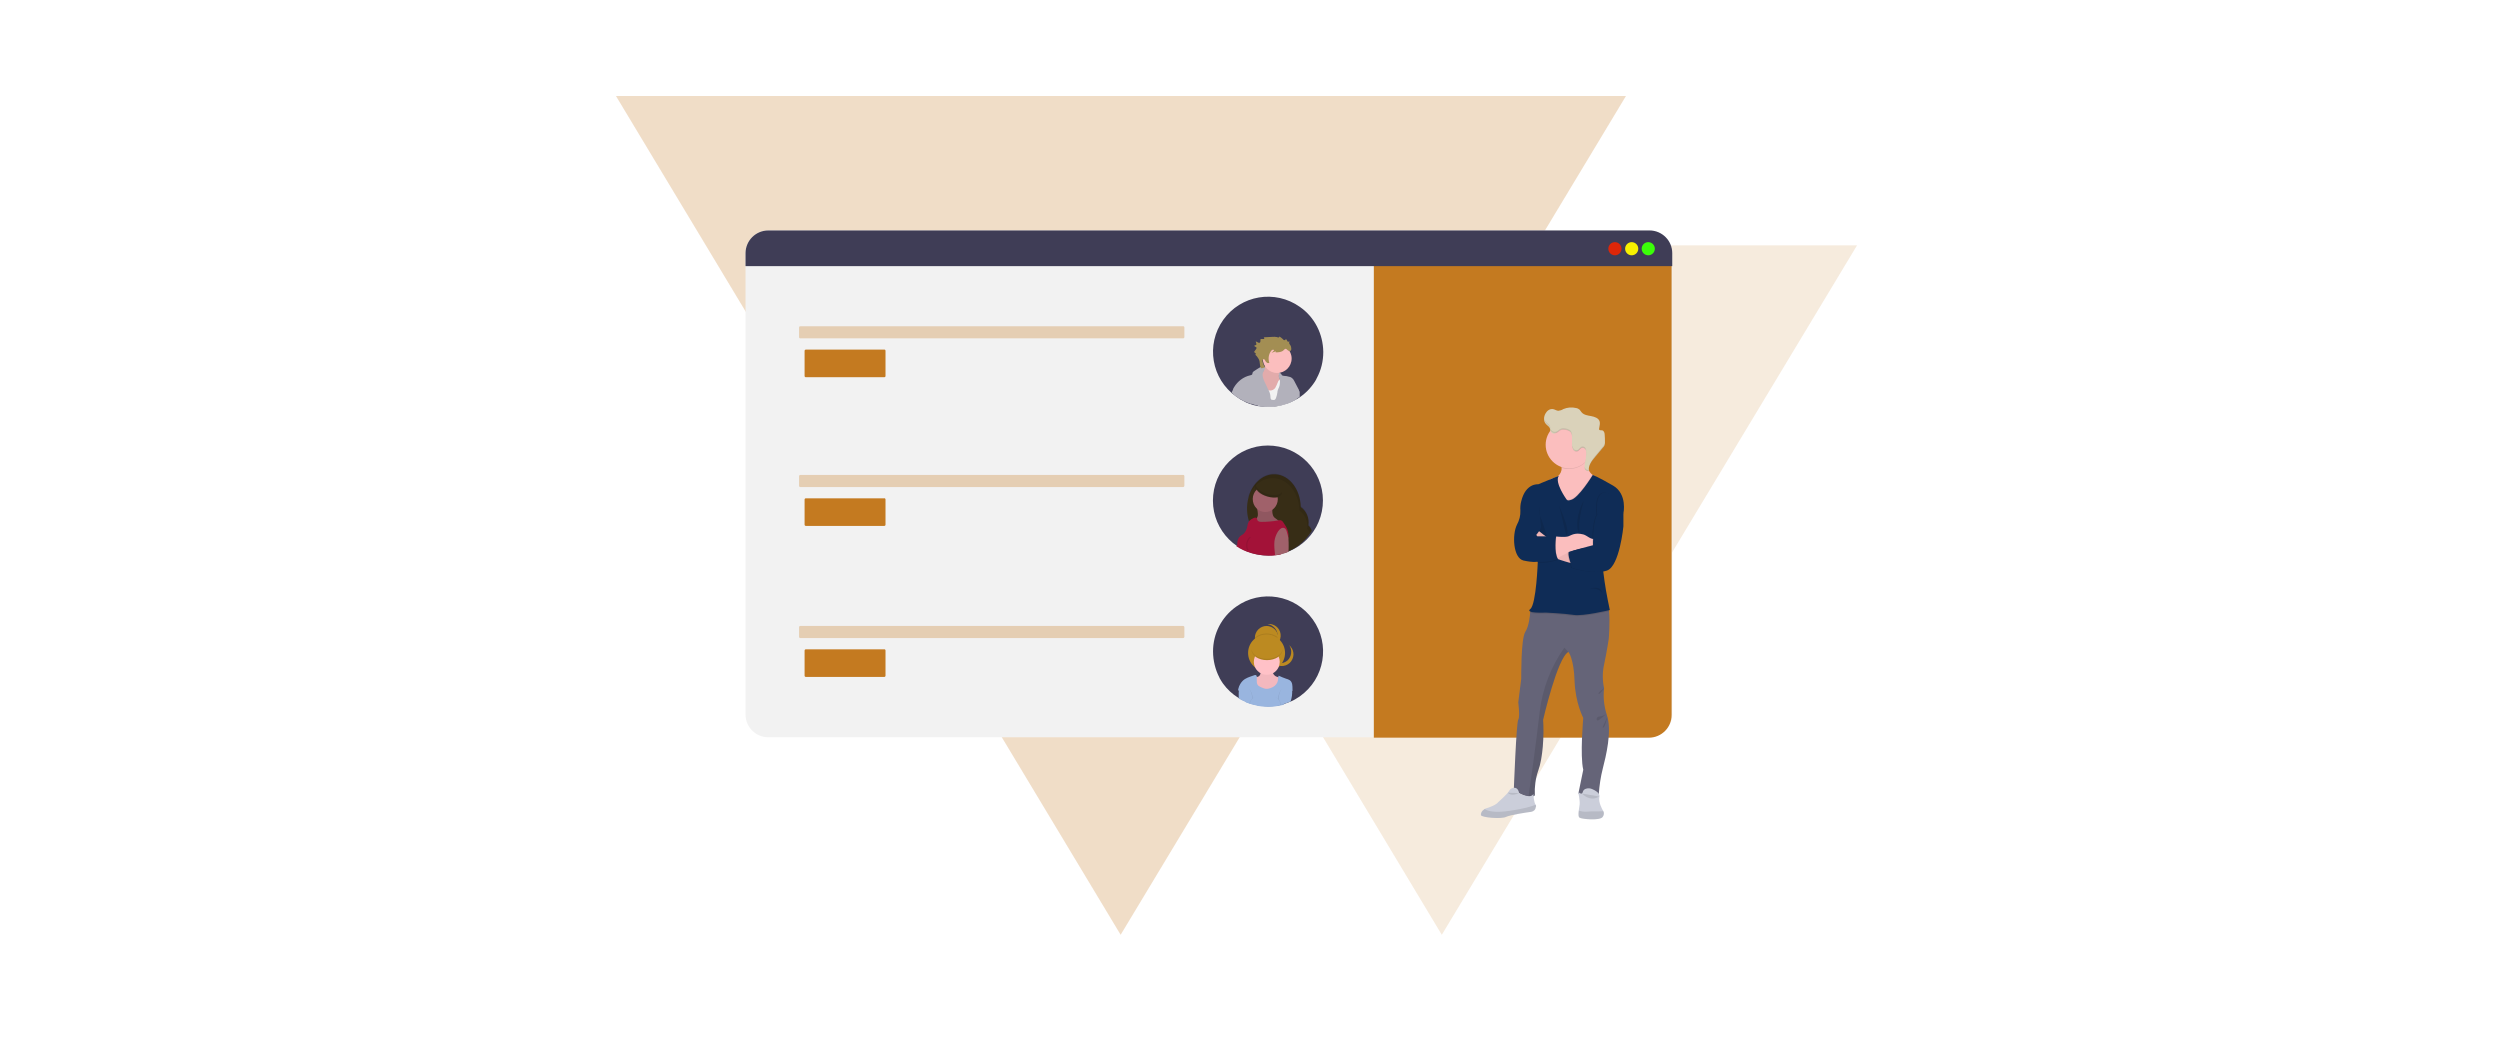 <?xml version="1.0" encoding="UTF-8"?> <!-- Generator: Adobe Illustrator 23.0.2, SVG Export Plug-In . SVG Version: 6.00 Build 0) --> <svg xmlns="http://www.w3.org/2000/svg" xmlns:xlink="http://www.w3.org/1999/xlink" id="b9c085e1-b209-40d5-b9c5-2decca8817ec" x="0px" y="0px" viewBox="0 0 1177 494.2" style="enable-background:new 0 0 1177 494.2;" xml:space="preserve"> <style type="text/css"> .st0{opacity:0.25;fill:#C47A20;enable-background:new ;} .st1{opacity:0.15;fill:#C47A20;enable-background:new ;} .st2{fill:#F2F2F2;} .st3{fill:#C47A20;} .st4{fill:#3F3D56;} .st5{fill:#3BFF09;} .st6{fill:#F7F100;} .st7{fill:#DD2608;} .st8{fill:none;stroke:#F2F2F2;stroke-width:1.355;stroke-miterlimit:10;} .st9{opacity:0.3;fill:#C47A20;enable-background:new ;} .st10{fill:#372D16;} .st11{opacity:0.1;enable-background:new ;} .st12{fill:#A0616A;} .st13{fill:#A31238;} .st14{opacity:0.1;fill:none;stroke:#000000;stroke-width:0.519;stroke-miterlimit:10;enable-background:new ;} .st15{fill:#BC8A21;} .st16{fill:#FFC1C7;} .st17{opacity:5.000000e-02;enable-background:new ;} .st18{fill:#99B5DF;} .st19{fill:#B2B1BB;} .st20{fill:#FBBEBE;} .st21{fill:#A38E53;} .st22{fill:url(#SVGID_1_);} .st23{fill:#656478;} .st24{fill:#CBCEDA;} .st25{fill:#0F2C56;} .st26{fill:#DAD2BA;} .st27{opacity:0.1;} </style> <g> <polygon class="st0" points="765.5,45.2 527.6,440.1 290,45.2 "></polygon> <polygon class="st1" points="874.3,115.5 678.8,440.1 483.7,115.5 "></polygon> </g> <title>online friends</title> <path class="st2" d="M787.3,119.2v217.2c0,5.9-4.8,10.7-10.7,10.7H361.7c-5.9,0-10.7-4.8-10.7-10.7V119.2c0-5.9,4.8-10.7,10.7-10.7 h414.9C782.5,108.5,787.3,113.3,787.3,119.2z"></path> <path class="st3" d="M787,120.3v216.3l0,0c0,5.9-4.8,10.7-10.7,10.7H646.8l0,0v-227l0,0H787L787,120.3z"></path> <path class="st4" d="M351,119.2c0-5.9,4.8-10.7,10.7-10.7h414.9c0,0,0,0,0,0c5.9,0,10.7,4.8,10.7,10.7v6.1H351V119.2 C351,119.2,351,119.2,351,119.2z"></path> <circle class="st5" cx="776" cy="117.1" r="3.1"></circle> <circle class="st6" cx="768.2" cy="117.1" r="3.1"></circle> <circle class="st7" cx="760.3" cy="117.1" r="3.1"></circle> <path class="st8" d="M708,216.9"></path> <path class="st8" d="M717.5,216.2"></path> <path class="st9" d="M557.6,154.2v4.5c0,0.4-0.3,0.6-0.6,0.6H376.8c-0.4,0-0.6-0.3-0.6-0.6v-4.5c0-0.4,0.3-0.6,0.6-0.6H557 C557.3,153.5,557.6,153.8,557.6,154.2z"></path> <path class="st3" d="M416.9,165.2V177c0,0.4-0.3,0.6-0.6,0.6h-36.9c-0.4,0-0.6-0.3-0.6-0.6v-11.8c0-0.4,0.3-0.6,0.6-0.6h36.9 C416.6,164.5,416.9,164.8,416.9,165.2z"></path> <path class="st9" d="M557.6,224.2v4.5c0,0.4-0.3,0.6-0.6,0.6H376.8c-0.4,0-0.6-0.3-0.6-0.6v-4.5c0-0.4,0.3-0.6,0.6-0.6H557 C557.3,223.5,557.6,223.8,557.6,224.2z"></path> <path class="st3" d="M416.9,235.2v11.8c0,0.4-0.3,0.6-0.6,0.6h-36.9c-0.4,0-0.6-0.3-0.6-0.6v-11.8c0-0.4,0.3-0.6,0.6-0.6h36.9 C416.6,234.5,416.9,234.8,416.9,235.2z"></path> <path class="st9" d="M557.6,295.3v4.5c0,0.4-0.3,0.6-0.6,0.6H376.8c-0.4,0-0.6-0.3-0.6-0.6v-4.5c0-0.4,0.3-0.6,0.6-0.6H557 C557.3,294.7,557.6,295,557.6,295.3z"></path> <path class="st3" d="M416.9,306.3v11.8c0,0.4-0.3,0.6-0.6,0.6h-36.9c-0.4,0-0.6-0.3-0.6-0.6v-11.8c0-0.4,0.3-0.6,0.6-0.6h36.9 C416.6,305.6,416.9,305.9,416.9,306.3z"></path> <ellipse transform="matrix(9.853770e-02 -0.995 0.995 9.853770e-02 303.793 806.459)" class="st4" cx="597" cy="235.5" rx="25.9" ry="25.9"></ellipse> <path class="st10" d="M617.6,249.8c0,0.1-0.1,0.1-0.1,0.2c-0.3,0.5-0.6,0.9-0.9,1.3c-2.7,3.9-6.5,6.9-10.8,8.6 c-0.4,0.2-0.9,0.3-1.3,0.5c-0.4-0.3-0.8-0.7-1.1-1.1c-1-1.2-1.7-2.7-1.9-4.3c-0.6,0.1-1.3,0.2-2,0.2c-0.1,0-0.1,0-0.2,0 c-5.1-0.2-9.3-4.1-11.2-9.6l-0.1-0.2c-1.1-3.6-1.2-7.5-0.2-11.2l0,0c0-0.1,0.1-0.2,0.1-0.4c1.7-5.9,6.2-10.2,11.4-10.5 c0.2,0,0.3,0,0.5,0c0.2,0,0.3,0,0.4,0l0.2,0c6.6,0.3,11.8,7.1,12,15.4c2.7,1.9,4.1,5.3,3.6,8.7C616.7,248,617.2,248.9,617.6,249.8z"></path> <path class="st11" d="M617.6,249.5c-0.3,0.4-0.6,0.9-0.9,1.3c-0.3-0.7-0.8-1.3-1.3-1.8c0.1-0.4,0.1-0.8,0.1-1.3 c0-2.9-1.4-5.7-3.7-7.3c-0.2-8.4-5.6-15.2-12.5-15.3c-4.9-0.1-9.1,3.3-11.3,8.3c-0.1,0.1-0.1,0.3-0.2,0.4l0,0 c-0.2,0.4-0.3,0.9-0.5,1.3c0.2-0.9,0.4-1.8,0.8-2.7l0.1-0.1c2-5.3,6.2-9.1,11.2-9.3c0.2,0,0.3,0,0.5,0s0.3,0,0.4,0l0.2,0 c6.5,0.5,11.7,7.1,11.8,15.2c2.7,1.9,4.2,5.3,3.7,8.6C616.7,247.7,617.3,248.6,617.6,249.5z"></path> <path class="st12" d="M592.2,241.8c0.1,0.5,0,1.1-0.2,1.6c-0.3,0.7-1,1.4-0.8,2.1c0.2,0.5,0.6,0.8,1.1,0.9c2.2,0.8,4.6,0.4,6.9,0.5 c0.8,0.1,1.5,0.1,2.3,0.1c0.8,0,1.5-0.3,2.2-0.8c-1.2-0.6-2.3-1.4-3.4-2.3c-0.3-0.2-0.5-0.4-0.7-0.7c-0.4-0.7-0.6-1.6-0.6-2.4 c0-0.8,0-1.7,0-2.5c-1.7,0-3.3-0.1-5-0.1c-0.5,0-2.2-0.2-2.3,0.4c-0.1,0.3,0.3,1.2,0.3,1.5C592.1,240.8,592.2,241.3,592.2,241.8z"></path> <path class="st11" d="M592.2,241.8c0.1,0.5,0,1.1-0.2,1.6c-0.3,0.7-1,1.4-0.8,2.1c0.2,0.5,0.6,0.8,1.1,0.9c2.2,0.8,4.6,0.4,6.9,0.5 c0.8,0.1,1.5,0.1,2.3,0.1c0.8,0,1.5-0.3,2.2-0.8c-1.2-0.6-2.3-1.4-3.4-2.3c-0.3-0.2-0.5-0.4-0.7-0.7c-0.4-0.7-0.6-1.6-0.6-2.4 c0-0.8,0-1.7,0-2.5c-1.7,0-3.3-0.1-5-0.1c-0.5,0-2.2-0.2-2.3,0.4c-0.1,0.3,0.3,1.2,0.3,1.5C592.1,240.8,592.2,241.3,592.2,241.8z"></path> <ellipse transform="matrix(1.211901e-02 -1 1 1.211901e-02 353.476 827.816)" class="st12" cx="595.7" cy="235" rx="6.1" ry="5.9"></ellipse> <path class="st13" d="M606.6,252.8c0,0.2,0,0.3-0.1,0.5c-0.2,1-0.5,1.9-0.9,2.9c-0.2,0.6-0.5,1.2-0.8,1.8c-0.2,0.4-0.5,0.8-0.8,1.2 l-0.3,0.6c-0.2,0.4-0.4,0.8-0.6,1.2c-1,0.2-2,0.4-3,0.5c-1,0.1-2,0.2-3,0.1c-5.3-0.1-11-1.6-15.1-4.5c0,0,0.6-0.4,0.5-0.5 c0-0.2,0-0.5,0-0.7c0-0.6,0.1-1.2,0.3-1.8c0.2-0.6,0.5-1.1,0.9-1.5c0.5-0.5,1.2-0.8,1.8-1.3c0.7-0.7,1.2-1.6,1.5-2.5l0,0 c0.1-0.4,0.2-0.9,0.3-1.3c0.1-0.6,0.2-1.2,0.5-1.7c0-0.1,0.1-0.1,0.1-0.2c0.1-0.1,0.2-0.3,0.3-0.4c0.5-0.5,1.1-0.9,1.8-1.2 c0.6-0.3,1.3-0.5,1.7,0l0,0c0.1,0.3,0.2,0.6,0.3,0.9c0.3,0.7,1.2,0.8,1.9,0.8c2.5,0,5-0.2,7.4-0.6l1.2-0.2c0.9-0.1,1.5,0.7,1.9,1.4 C605.8,248.2,606.8,250.4,606.6,252.8z"></path> <path class="st14" d="M588.7,253c-0.5,0.1-0.9,0.7-1.1,1.2c-0.5,0.8-0.7,1.8-0.6,2.8c0,0.4,0,0.8,0.1,1.1c0.1,0.4,0.3,0.7,0.6,0.9"></path> <ellipse transform="matrix(0.275 -0.962 0.962 0.275 211.511 741.662)" class="st10" cx="597.2" cy="230.7" rx="3.3" ry="6.6"></ellipse> <path class="st11" d="M596.7,232.6c-3.1-0.9-5.4-2.7-5.5-4.4c-0.1,0.2-0.3,0.4-0.3,0.6c-0.5,1.8,2,4,5.5,5c3.5,1,6.7,0.3,7.1-1.5 c0.1-0.2,0.1-0.4,0-0.6C602.6,233.1,599.8,233.5,596.7,232.6z"></path> <path class="st12" d="M606.7,257.1c0,0.9,0,1.8-0.1,2.7c-0.4,0.2-0.9,0.4-1.3,0.5c-0.7,0.2-1.4,0.4-2,0.6c-1,0.2-2,0.4-3,0.5 c-0.2-2.2-0.5-4.3-0.3-6.5l0,0c0.2-1.7,0.8-3.3,1.7-4.7c0.4-0.6,0.9-1.1,1.5-1.5c0.6-0.3,1.4-0.3,1.9,0.2c0.3,0.4,0.6,0.8,0.7,1.4 c0.3,1,0.6,2,0.8,3.1c0,0.1,0,0.2,0,0.3C606.7,254.8,606.7,255.9,606.7,257.1z"></path> <path class="st4" d="M571.1,306.7c0-8.4,4-16.2,10.9-21.1c11.6-8.3,27.8-5.6,36.1,6.1c8.3,11.6,5.6,27.8-6.1,36.1 c-0.1,0.1-0.2,0.2-0.3,0.2c-1.3,0.9-2.6,1.7-4.1,2.3l-0.1,0c-1,0.4-2,0.8-3,1.1c-0.5,0.2-1,0.3-1.5,0.4l-0.5,0.1l0,0 c-0.2,0.1-0.5,0.1-0.8,0.2l-0.3,0c-1.4,0.3-2.8,0.4-4.2,0.4c-0.1,0-0.2,0-0.3,0c-1,0-2-0.1-3-0.2l0,0c-1-0.1-2.1-0.3-3.1-0.6 c-0.3-0.1-0.6-0.1-0.9-0.2l-0.2-0.1c-0.3-0.1-0.7-0.2-1-0.3c0,0,0,0-0.1,0l0,0c-0.2-0.1-0.3-0.1-0.5-0.2c-0.3-0.1-0.6-0.2-0.9-0.3 s-0.6-0.2-0.9-0.4c-1-0.4-2-1-3-1.5l-0.2-0.1c-2.9-1.8-5.4-4.1-7.4-6.9c-0.3-0.4-0.6-0.9-0.9-1.4c0-0.1-0.1-0.1-0.1-0.2 c-0.3-0.4-0.5-0.8-0.7-1.3C572.2,315.3,571.1,311,571.1,306.7L571.1,306.7z"></path> <path class="st15" d="M590.8,300.2c0-3,2.5-5.5,5.5-5.5s5.5,2.5,5.5,5.5c0,0.1,0,0.2,0,0.3c-0.1,2.8-2.4,5.1-5.3,5.3 c-3,0.1-5.6-2.2-5.7-5.3C590.8,300.4,590.8,300.3,590.8,300.2z"></path> <path class="st11" d="M590.8,300.2c3.2-2.6,7.8-2.6,11,0c0,0.1,0,0.2,0,0.3c-0.1,2.8-2.4,5.1-5.3,5.3c-3,0.1-5.6-2.2-5.7-5.3 C590.8,300.4,590.8,300.3,590.8,300.2z"></path> <circle class="st15" cx="596.3" cy="307.4" r="8.7"></circle> <path class="st15" d="M596.7,304.7c0.5,0.1,1,0.1,1.5,0c3-0.4,5.1-3.2,4.7-6.2c-0.4-3-3.2-5.1-6.2-4.7c2.7,0.4,4.8,2.7,4.8,5.4 C601.5,302,599.5,304.3,596.7,304.7z"></path> <path class="st15" d="M598.8,311c0.1,0.2,0.3,0.4,0.4,0.6c0.1,0.1,0.1,0.1,0.2,0.2c2.1,2.2,5.5,2.4,7.8,0.3c2.2-2.1,2.4-5.5,0.3-7.8 c-0.2-0.2-0.3-0.4-0.5-0.5c1.5,2.3,1.1,5.4-0.9,7.2C604,312.7,600.9,312.8,598.8,311z"></path> <path class="st16" d="M599.4,317.1c-0.2-0.5,0-1.5-0.3-1.8c-0.4-0.5-1.7,0.1-2.2,0.2c-0.8,0.1-1.7,0.1-2.5,0.1c-0.1,0-0.3,0-0.4,0.1 c-0.1,0.1-0.2,0.2-0.2,0.3c-0.3,0.8-0.4,1.8-1,2.3c-0.6,0.5-1.5,0.5-2.3,0.4c-0.1,1.6,0.3,3.2,0.7,4.8c0.1,0.6,0.4,1.3,0.7,1.8 c0.8,1,2.3,1.2,3.6,1.2c1.2,0.1,2.4-0.1,3.6-0.5c1.8-0.8,3-2.7,3.5-4.6c0.2-0.9,0.2-1.9-0.5-2.4c-0.4-0.2-0.8-0.4-1.3-0.5 C600.2,318.2,599.7,317.7,599.4,317.1z"></path> <path class="st17" d="M599.4,317.1c-0.2-0.5,0-1.5-0.3-1.8c-0.4-0.5-1.7,0.1-2.2,0.2c-0.8,0.1-1.7,0.1-2.5,0.1c-0.1,0-0.3,0-0.4,0.1 c-0.1,0.1-0.2,0.2-0.2,0.3c-0.3,0.8-0.4,1.8-1,2.3c-0.6,0.5-1.5,0.5-2.3,0.4c-0.1,1.6,0.3,3.2,0.7,4.8c0.1,0.6,0.4,1.3,0.7,1.8 c0.8,1,2.3,1.2,3.6,1.2c1.2,0.1,2.4-0.1,3.6-0.5c1.8-0.8,3-2.7,3.5-4.6c0.2-0.9,0.2-1.9-0.5-2.4c-0.4-0.2-0.8-0.4-1.3-0.5 C600.2,318.2,599.7,317.7,599.4,317.1z"></path> <circle class="st16" cx="596.4" cy="311.6" r="6.1"></circle> <path class="st18" d="M586.1,319.7c0.8-0.5,1.6-0.8,2.4-1.1l2-0.7c0.2-0.1,0.4-0.1,0.6-0.1c0.4,0.1,0.6,0.4,0.6,0.8 c0,0.1,0,0.1,0,0.2c0,0.7,0,1.4,0,2.1c0,0.7,0.2,1.4,0.7,1.9c0.4,0.3,0.8,0.5,1.2,0.7c1,0.4,1.9,0.9,3,0.8c1.1-0.1,2.1-0.5,3.1-1.1 c0.9-0.6,1.6-1.5,1.9-2.6c0.1-0.6,0.1-1.2,0.2-1.8c0-0.3,0.1-0.5,0.2-0.7c1.1,0.5,2.2,1,3.4,1.4c0.7,0.2,1.3,0.4,1.9,0.8 c1.2,0.9,1.2,2.6,1.2,4.1c0,0.2,0,0.4,0,0.6c0,0.1,0,0.2-0.1,0.3c0,0.1-0.1,0.2-0.2,0.3c-0.1,0.1-0.2,0.3-0.3,0.4 c-1.3,1.3-3.2,1.9-4.4,3.3c0.6,0.7,1,1.5,1.1,2.4c-0.5,0.2-1,0.3-1.5,0.4l-0.5,0.1l0,0c-0.2,0.1-0.5,0.1-0.8,0.2l-0.3,0 c-1.4,0.3-2.8,0.4-4.2,0.4c-0.1,0-0.2,0-0.3,0c-1,0-2-0.1-3-0.2l0,0c-1-0.1-2.1-0.3-3.1-0.6c-0.3-0.1-0.6-0.1-0.9-0.2l-0.2-0.1 c-0.3-0.1-0.7-0.2-1-0.3c0,0,0,0-0.1,0l0,0c-0.2-0.1-0.3-0.1-0.5-0.2c-0.3-0.1-0.6-0.2-0.9-0.3c-0.3-0.1-0.6-0.2-0.9-0.4 c-0.8-1.9-1.8-3.6-3.1-5.2l-0.3-0.3c0-0.1-0.1-0.1-0.1-0.2C583.3,322.7,584.4,320.8,586.1,319.7z"></path> <path class="st11" d="M601.6,330.2c0-0.3,0.1-0.6,0.1-0.9c0-0.1,0-0.1,0-0.2c0-0.1,0-0.1,0-0.2c0.1-0.4,0.1-0.8,0.2-1.2 c0.1-0.7,0.4-1.5,0.7-2.1c0.2-0.4,0.5-0.7,0.8-0.9c1.2-0.8,3.1-0.2,4.2-1.3c0.2,0.7,0.4,1.4,0.4,2.1c0.1,1.7,0,3.3-0.5,4.9 c-1,0.4-2,0.8-3,1.1c-0.5,0.2-1,0.3-1.5,0.4l-0.5,0.1l0,0c-0.2,0.1-0.5,0.1-0.8,0.2l-0.3,0C601.5,331.5,601.5,330.9,601.6,330.2z"></path> <path class="st18" d="M601.9,329.7c0-0.1,0-0.2,0-0.2c0-0.1,0-0.1,0-0.2c0-0.1,0-0.2,0-0.3c0.1-0.6,0.2-1.2,0.3-1.8 c0.1-0.6,0.3-1.1,0.5-1.7c0.2-0.6,0.6-1,1-1.4c1.2-0.8,3.1-0.3,4.2-1.3c0.2,0.6,0.4,1.3,0.4,2c0.2,1.9-0.1,3.7-0.7,5.5l-0.1,0 c-1,0.4-2,0.8-3,1.1c-0.5,0.2-1,0.3-1.5,0.4l-0.5,0.1l0,0c-0.2,0.1-0.5,0.1-0.8,0.2C601.8,331.3,601.8,330.5,601.9,329.7z"></path> <path class="st11" d="M583.5,325.2c0.1-0.6,0.2-1.3,0.4-1.9c1,1,2.9,0.5,4.2,1.3c0.3,0.2,0.6,0.5,0.8,0.9c0.4,0.7,0.6,1.4,0.7,2.1 c0.1,0.4,0.1,0.7,0.2,1.1c0,0,0,0.1,0,0.1c0,0.1,0,0.1,0,0.2c0.1,0.4,0.1,0.7,0.1,1.1c0.1,0.5,0.1,1,0.1,1.4l-0.2-0.1 c-0.3-0.1-0.7-0.2-1-0.3c0,0,0,0-0.1,0l0,0c-0.2-0.1-0.3-0.1-0.5-0.2c-0.3-0.1-0.6-0.2-0.9-0.3c-0.3-0.1-0.6-0.2-0.9-0.4 c-1-0.4-2-1-3-1.5C583.4,327.7,583.3,326.4,583.5,325.2z"></path> <path class="st18" d="M583.3,324.9c0.1-0.7,0.2-1.4,0.4-2c1,1,2.9,0.5,4.2,1.3c0.5,0.3,0.8,0.8,1,1.4c0.2,0.5,0.4,1.1,0.5,1.7 c0.1,0.6,0.2,1.1,0.3,1.7c0,0,0,0.1,0,0.2c0,0.1,0,0.1,0,0.2c0,0.2,0,0.3,0,0.5c0.1,0.6,0.1,1.2,0.1,1.8c-0.3-0.1-0.7-0.2-1-0.3 c0,0,0,0-0.1,0l0,0c-0.2-0.1-0.3-0.1-0.5-0.2c-0.3-0.1-0.6-0.2-0.9-0.3c-0.3-0.1-0.6-0.2-0.9-0.4c-1-0.4-2-1-3-1.5l-0.2-0.1 C583.2,327.5,583.1,326.2,583.3,324.9z"></path> <ellipse class="st15" cx="596.5" cy="305.9" rx="7.3" ry="4.9"></ellipse> <path class="st17" d="M601.8,329.4c0-0.1-0.1-0.1-0.2-0.2c-0.5-0.6-1.3-1-2.1-1h-0.2c0.1,0,0.2,0,0.3,0c0,0,0.1,0,0.1,0 c0.3,0,0.7,0.1,1,0.2c0.3,0.1,0.7,0.3,0.9,0.5c0.1,0,0.1,0.1,0.2,0.1c0.7,0.6,1.2,1.6,1.2,2.6c0,0.1,0,0.2,0,0.3l-0.5,0.1l0,0 c0,0,0,0,0,0c0-0.1,0-0.2,0-0.3s0-0.2,0-0.3C602.5,330.6,602.2,330,601.8,329.4z"></path> <path class="st18" d="M599.6,328.2c0.1,0,0.1,0,0.2,0c0,0,0.1,0,0.1,0c0.3,0,0.6,0.1,0.9,0.2c0.4,0.2,0.7,0.4,0.9,0.7 c0.1,0.1,0.1,0.1,0.2,0.2c0.4,0.6,0.6,1.2,0.7,2c0,0.1,0,0.2,0,0.3s0,0.2,0,0.3v0l0,0c-0.2,0.1-0.5,0.1-0.8,0.2l-0.3,0 c-1.4,0.3-2.8,0.4-4.2,0.4c-0.1-0.3-0.1-0.6-0.1-1C597.2,329.9,598.3,328.4,599.6,328.2z"></path> <path class="st17" d="M589.6,328.9c0,0,0.1-0.1,0.2-0.1c0.2-0.1,0.5-0.3,0.7-0.3c0.3-0.1,0.7-0.2,1-0.2c0,0,0.1,0,0.1,0 c0.1,0,0.2,0,0.2,0h-0.2c-0.7,0.1-1.4,0.4-1.9,0.9l-0.2,0.2c-0.5,0.5-0.9,1.2-0.9,2l0,0c-0.2-0.1-0.3-0.1-0.5-0.2 C588.4,330.2,588.9,329.4,589.6,328.9z"></path> <path class="st18" d="M589.6,329c0-0.1,0.1-0.1,0.2-0.1c0.2-0.2,0.4-0.4,0.7-0.5c0.3-0.1,0.6-0.2,0.9-0.2c0,0,0.1,0,0.1,0 c0.1,0,0.1,0,0.2,0c1.3,0.2,2.4,1.6,2.4,3.4c0,0.3,0,0.5-0.1,0.8l0,0c-1-0.1-2.1-0.3-3.1-0.6c-0.3-0.1-0.6-0.1-0.9-0.2l-0.2-0.1 c-0.3-0.1-0.7-0.2-1-0.3c0,0,0,0-0.1,0l0,0C588.8,330.4,589.1,329.7,589.6,329z"></path> <path class="st11" d="M589.2,305.6c0,0.1,0,0.2,0,0.2c0,2.7,3.3,4.9,7.3,4.9c4,0,7.3-2.2,7.3-4.9c0-0.1,0-0.2,0-0.2 c-0.2,2.6-3.4,4.6-7.3,4.6C592.6,310.2,589.4,308.2,589.2,305.6z"></path> <path class="st4" d="M612,144.5c-11.7-8.3-27.8-5.6-36.1,6.1s-5.6,27.8,6.1,36.1c0.1,0.1,0.2,0.1,0.3,0.2h0c0.6,0.4,1.2,0.8,1.8,1.2 c0.7,0.4,1.5,0.8,2.3,1.2l0.1,0.1c0.1,0,0.2,0.1,0.3,0.1c0.6,0.3,1.2,0.5,1.8,0.7c0.3,0.1,0.6,0.2,0.9,0.3c0.5,0.2,1,0.3,1.5,0.4 c0.2,0,0.3,0.1,0.5,0.1l0,0c0.2,0.1,0.5,0.1,0.8,0.2c0.1,0,0.2,0,0.3,0c1.4,0.3,2.8,0.4,4.2,0.4h0.3c1,0,2-0.1,3-0.2l0,0 c0.6-0.1,1.3-0.2,1.9-0.3c0.4-0.1,0.8-0.2,1.2-0.3c0.3-0.1,0.6-0.1,0.9-0.2l0.2-0.1c0.3-0.1,0.7-0.2,1-0.3h0.1l0,0l0,0 c0.2-0.1,0.3-0.1,0.5-0.2c0.3-0.1,0.6-0.2,0.9-0.3l0.9-0.4c1-0.5,2-1,3-1.5l0.2-0.1c1-0.6,1.9-1.3,2.8-2c0.3-0.2,0.6-0.5,0.8-0.7 c1.4-1.2,2.6-2.6,3.7-4.1c0.3-0.4,0.6-0.9,0.9-1.3c0-0.1,0.1-0.1,0.1-0.2c0.3-0.4,0.5-0.8,0.7-1.3c2.1-3.8,3.1-8.1,3.1-12.4 C622.9,157.2,618.9,149.3,612,144.5z"></path> <path class="st19" d="M602.9,175.8c0.4,0.3,0.6,0.8,0.8,1.3c-0.8,0.2-1.5-0.2-2.2-0.5c-2.2-1-4.5-1.8-6.8-2.2 c-0.2,0-0.4-0.1-0.5-0.2c-0.2-0.3-0.2-0.8,0-1.1c0.3-0.3,0.8-0.2,1.1-0.3C598.1,172.7,600.9,173.8,602.9,175.8L602.9,175.8z"></path> <path class="st20" d="M595.3,173.8c-0.3,0.8-0.9,1.4-1.7,1.7c-0.4,0.2-0.9,0.2-1.3,0.3c-0.4,0.1-0.8,0.4-1,0.8 c-0.1,0.2-0.1,0.4-0.1,0.6c-0.1,1.8-0.1,3.7,0.6,5.3c0.6,1.4,1.8,2.6,2.9,3.6c1.3,1.3,2.7,2.5,4.5,3.1c1,0.3,2.2,0.4,3.1-0.3 c0.3-0.3,0.6-0.6,0.9-1c0.6-0.8,1.1-1.6,1.5-2.5c0.7-1.8,0.5-3.9,0.2-5.9c0-0.1,0-0.2-0.1-0.3c-0.1-0.1-0.2-0.1-0.4-0.1 c-0.9,0.1-1.8-0.4-2.2-1.3c-0.1-0.4-0.1-0.8-0.1-1.2l0-2.2c0-0.2,0-0.5-0.1-0.7c-0.2-0.4-0.5-0.7-0.9-0.8c-1.2-0.6-2.5-1.1-3.8-1.5 c-0.6-0.2-1-0.4-1.3,0.2C595.6,172.3,595.6,173.1,595.3,173.8z"></path> <path class="st11" d="M595.3,173.8c-0.3,0.8-0.9,1.4-1.7,1.7c-0.4,0.2-0.9,0.2-1.3,0.3c-0.4,0.1-0.8,0.4-1,0.8 c-0.1,0.2-0.1,0.4-0.1,0.6c-0.1,1.8-0.1,3.7,0.6,5.3c0.6,1.4,1.8,2.6,2.9,3.6c1.3,1.3,2.7,2.5,4.5,3.1c1,0.3,2.2,0.4,3.1-0.3 c0.3-0.3,0.6-0.6,0.9-1c0.6-0.8,1.1-1.6,1.5-2.5c0.7-1.8,0.5-3.9,0.2-5.9c0-0.1,0-0.2-0.1-0.3c-0.1-0.1-0.2-0.1-0.4-0.1 c-0.9,0.1-1.8-0.4-2.2-1.3c-0.1-0.4-0.1-0.8-0.1-1.2l0-2.2c0-0.2,0-0.5-0.1-0.7c-0.2-0.4-0.5-0.7-0.9-0.8c-1.2-0.6-2.5-1.1-3.8-1.5 c-0.6-0.2-1-0.4-1.3,0.2C595.6,172.3,595.6,173.1,595.3,173.8z"></path> <circle class="st20" cx="601.3" cy="168.8" r="6.8"></circle> <path class="st2" d="M592.2,191c0.6,0.1,1.2,0.2,1.9,0.3l0,0c1,0.1,2,0.2,3,0.2h0.3c1.4,0,2.8-0.1,4.2-0.4c0.1,0,0.2,0,0.3,0 c0.3,0,0.5-0.1,0.8-0.2l0,0c0.2,0,0.3-0.1,0.5-0.1c0.5-0.1,1-0.3,1.5-0.4c0.3-0.1,0.6-0.2,0.9-0.3c0.6-0.2,1.2-0.4,1.8-0.7 c-0.2-0.5-0.3-0.9-0.4-1.4c-0.2-1-0.2-2.1-0.2-3.1c0-0.8,0-1.7,0-2.5c0-0.7-0.1-1.3-0.3-2c-0.2-0.6-0.7-1.2-1.3-1.5 c-0.8-0.3-2-0.5-2.7-0.1c-0.1,0-0.2,0.1-0.3,0.2c-0.2,0.1-0.3,0.3-0.4,0.5c-0.3,0.6-0.5,1.3-0.8,1.9c-0.2,0.4-0.4,0.9-0.6,1.2 c-0.8,1.1-2.1,1.5-3.4,1.1c-0.1,0-0.2-0.1-0.2-0.1c-1-0.4-2-1.3-3.1-1.1c-0.6,0.2-1.1,0.6-1.4,1.2c0,0,0,0.1,0,0.1 c-0.2,0.5-0.3,1.1-0.4,1.7C591.9,187.3,592,189.2,592.2,191z"></path> <path class="st19" d="M579.9,184.9c0.3,0.2,0.5,0.5,0.8,0.7c0.9,0.7,1.8,1.4,2.8,2l0.2,0.1c1,0.6,1.9,1.1,3,1.5l0.9,0.4 c0.3,0.1,0.6,0.2,0.9,0.3c0.1,0.1,0.3,0.1,0.5,0.2l0,0l0,0h0.1c0.3,0.1,0.6,0.2,1,0.3l0.2,0.1c0.3,0.1,0.6,0.2,0.9,0.2 c0.4,0.1,0.8,0.2,1.2,0.3c0.6,0.1,1.2,0.2,1.9,0.3l0,0c1,0.1,2,0.2,3,0.2h0.3c1.4,0,2.8-0.1,4.2-0.4c0.1,0,0.2,0,0.3,0 c0.3,0,0.5-0.1,0.8-0.2l0,0c0.2,0,0.3-0.1,0.5-0.1c0.5-0.1,1-0.3,1.5-0.4c0.3-0.1,0.6-0.2,0.9-0.3c0.6-0.2,1.2-0.4,1.8-0.7 c0.1,0,0.2-0.1,0.3-0.1l0.1-0.1c0.8-0.3,1.5-0.7,2.3-1.2c0.5-1.4,1-2.8,1.3-4.2c0,0,0-0.1,0-0.1c-0.8-1.4-1.5-3-2.3-4.4 c-0.5-1.1-1.5-1.9-2.7-2c-0.6-0.2-1.2-0.3-1.8-0.3c-0.3,0-0.7-0.1-1-0.2c-0.7-0.2-1.4-0.3-1.7,0l0,0c0,0,0,0,0,0.1 c-0.1,0.4-0.1,0.7,0.1,1c0.1,0.3,0.3,0.7,0.3,1c0,0.1,0.1,0.3,0.1,0.4c0,0.6,0,1.2-0.1,1.8c-0.1,0.9-0.6,1.7-0.9,2.5 c-0.1,0.4-0.2,0.8-0.2,1.2c-0.1,0.9-0.4,1.8-0.7,2.7c-0.1,0.2-0.2,0.4-0.3,0.5c-0.4,0.5-1.1,0.3-1.8,0.2c-0.5-0.4-0.5-1.2-0.5-1.8 c-0.1-1.1-0.5-2.1-1-3l-0.2-0.4c-0.5-1.1-1-2.2-1.5-3.2c-0.6-1.3-1.3-2.9-0.8-4.3c0.2-0.4,0.4-0.8,0.6-1.2c0-0.1,0-0.1,0.1-0.2 c0-0.2,0.1-0.3,0.1-0.5c0-0.3,0-0.6-0.2-0.8c0,0-0.1-0.1-0.1-0.1c0,0,0,0-0.1,0c-0.3-0.2-0.8-0.2-1.1-0.1c-0.2,0.1-0.4,0.2-0.6,0.3 c-1,0.6-2,1.2-3,1.9c-0.3,0.2-0.5,0.4-0.6,0.7c0,0.2-0.1,0.4-0.1,0.6c-0.1,0.4-0.6,0.5-1,0.6c-3.2,0.7-5.9,2.8-7.6,5.6 c-0.3,0.4-0.5,0.9-0.6,1.4C580,184.2,580,184.6,579.9,184.9z"></path> <path class="st21" d="M604.3,164.9c-0.9,0.9-2.4,1-3.7,1l0-0.5l-1.9,0.7c0.5-0.4,0.9-0.8,1.2-1.3c-0.3-0.2-0.6-0.2-0.9-0.1 c-0.3,0.2-0.5,0.4-0.7,0.7c-1.1,1.6-1.3,3.6-0.7,5.4c-0.4,0.2-0.8,0.2-1.2-0.1c-0.3-0.2-0.6-0.6-0.8-1c-0.1-0.3-0.2-0.5-0.5-0.6 c-0.2-0.1-0.5,0.1-0.6,0.3c-0.1,0.2-0.2,0.4-0.1,0.7c0,0.5,0.4,1,0.5,1.6c0.1,0.5,0.9,0.9,0.5,1.3c-0.5,0.2-1,0.3-1.5,0.4 c-0.2-0.1-0.4-0.2-0.4-0.4c-0.4-0.9-0.3-2-0.5-2.9c-0.2-0.8-0.6-1.5-1.1-2.1c-0.1-0.2-0.3-0.4-0.4-0.5c-0.2-0.1-0.3-0.3-0.4-0.5 c-0.1-0.2,0.1-0.5,0.3-0.4c-0.3-0.3-0.7-0.6-1-0.9c0.4-0.5,0.7-0.9,1-1.4c0.1-0.2,0.2-0.4,0.2-0.6c-0.1-0.1-0.1-0.2-0.2-0.2 l-0.9-0.6c0-0.4,0.9-0.3,1-0.7c0-0.1,0-0.2,0-0.3l-0.3-1.2l1.2,0.6c0.1,0.1,0.3,0.1,0.5,0.1c0.3,0,0.5-0.4,0.5-0.8 c0-0.3,0-0.7,0.1-1c0.6,0,1.1,0,1.7,0c0-0.3,0-0.6-0.2-0.8l4.1-0.2c0.7-0.1,1.4,0,2.1,0.1c0.2,0.1,0.5,0.2,0.7,0.2 c0.2,0,0.5-0.2,0.4-0.5c0.6,0.3,1.2,0.8,1.7,1.3c0.1,0.2,0.3,0.3,0.5,0.4c0.2,0.1,0.4,0.1,0.6-0.1c0.1-0.1,0.2-0.3,0.3-0.3 c0.2,0,0.2,0.1,0.3,0.2c0.2,0.3,0.4,0.6,0.6,1c0.3,0,0.6-0.1,0.9-0.2c-0.3,0.3-0.3,0.7-0.2,1c0.1,0.4,0.4,0.6,0.6,1 c0.2,0.4,0.3,0.7,0.3,1.1c0.1,0.5,0.1,1.1-0.4,1.4c-0.4,0.1-0.9,0-1.2-0.3C605.3,163.9,605.1,164.1,604.3,164.9z"></path> <path class="st19" d="M580.7,185.6c0.9,0.7,1.8,1.4,2.8,2l0.2,0.1c1,0.6,1.9,1.1,3,1.5l0.9,0.4c0.3,0.1,0.6,0.2,0.9,0.3 c0.1,0.1,0.3,0.1,0.5,0.2l0,0l0,0c-0.2-0.5-0.3-1-0.5-1.6c-0.4-1.4-1.2-2.7-2.2-3.7c-0.9-0.9-2.3-2.2-3.7-1.4c-0.4,0.3-0.8,0.6-1,1 c-0.3,0.3-0.5,0.6-0.6,1C580.8,185.5,580.8,185.5,580.7,185.6z"></path> <path class="st19" d="M605.6,190.1c0.6-0.2,1.2-0.4,1.8-0.7c0.1,0,0.2-0.1,0.3-0.1l0.1-0.1c0.8-0.3,1.5-0.7,2.3-1.2 c0.6-0.4,1.2-0.7,1.8-1.2h0c0-0.6,0-1.2,0-1.8c0-0.2,0-0.4,0-0.6c-0.1-0.2-0.2-0.3-0.3-0.4c-0.1-0.1-0.1-0.2-0.2-0.2 c-0.6-0.7-1.1-1.4-2.1-1.3c-1,0.1-1.9,1-2.3,2c0,0.1-0.1,0.2-0.1,0.3c-0.3,0.9-0.5,1.8-0.7,2.8c-0.1,0.6-0.3,1.1-0.4,1.7 C605.7,189.6,605.6,189.8,605.6,190.1z"></path> <linearGradient id="SVGID_1_" gradientUnits="userSpaceOnUse" x1="131.44" y1="-80.385" x2="131.44" y2="-80.223" gradientTransform="matrix(1 0 0 -1 583.5 293.13)"> <stop offset="0" style="stop-color:#808080;stop-opacity:0.25"></stop> <stop offset="0.54" style="stop-color:#808080;stop-opacity:0.12"></stop> <stop offset="1" style="stop-color:#808080;stop-opacity:0.1"></stop> </linearGradient> <path class="st22" d="M715.1,373.5l-0.3-0.2l0,0L715.1,373.5z"></path> <path class="st23" d="M755.2,324c-0.8-3.7-0.8-7.5,0-11.1c1.3-6.1,2.2-12.1,2.2-12.1s0.7-8.1,0.1-13c-0.2-1.6-0.6-2.9-1.1-3.5 c-2.3-2.3-32.8,0-32.8,0l-3.2,3.8c0,0,0,0.1,0,0.3c-0.1,1.3-0.5,6.3-2.3,9.1c-2.1,3.3-1.9,22.1-1.9,22.1l-1.4,11.1 c0,0,0.9,6.8,0,8.1c-0.9,1.2-2.1,33.1-2.1,33.1s3.7,2.7,6.9,3.2c1,0.3,2.1,0,3-0.6c-0.2-4,0.3-7.9,1.6-11.7 c2.2-5.9,2.8-16.8,2.3-23.9c0,0,6.7-29.3,11.9-32l0,0c0.1,0.1,2.6,3.4,2.9,13.7c0.4,10.5,4.1,17.4,4.1,17.4s-1.6,17.8,0,24.4 l-2.3,11.2c3.2,0.7,6.4,0.8,9.6,0.2c0.3-4,0.9-8.1,1.9-12c1.4-5.5,4.5-17.7,1.9-25.2C755.2,332.6,754.7,328.3,755.2,324z"></path> <path class="st24" d="M754.5,384.7c0.8-1,0.8-2.4,0-3.4c0,0-2.1-3.6-1.5-6.1c0.4-1.8-2-3.1-3.4-3.7c-0.9-0.4-1.9-0.5-2.8-0.2 c-0.8,0.2-1.4,0.7-1.6,1.5c-0.4,1.9-2.2,0-2.2,0s0.9,4,0.7,5.9c-0.1,0.8-0.3,1.8-0.4,2.8c-0.2,1.6-0.3,3.2,0.5,3.5 C745.1,385.7,753.2,386.4,754.5,384.7L754.5,384.7z"></path> <path class="st11" d="M754.9,381.9c-1.7,0.1-3.5,0.2-5.2,0.1c-0.6,0-1.1,0-1.7,0.1c-2.4,0.2-3.9-0.1-4.7-0.5 c-0.2,1.6-0.3,3.2,0.5,3.5c1.4,0.6,9.4,1.3,10.7-0.5C755.1,383.9,755.3,382.8,754.9,381.9z"></path> <path class="st11" d="M738.4,307l-1.9-2.1c-6.3,8.9-10.3,19.3-11.6,30.1c-1.8,15.7-4.6,35.5-5.3,40.1c1,0.3,2.1,0,3-0.6 c-0.2-4,0.3-7.9,1.6-11.7c2.2-5.9,2.8-16.8,2.3-23.9C726.5,339,733.2,309.7,738.4,307z"></path> <path class="st20" d="M749.7,223.5c-1.2-0.9-2.6-2.8-2.5-6.6c0.1-1.9,0.4-3.9,1-5.7l-14.1,4.4c0.7,1.5,1.1,3.1,1.1,4.7 c0.1,1.5-0.6,3-1.8,3.9c-0.7,0.5-1.5,0.8-2.3,1c-6.9,1.6,4.1,13.1,4.1,13.1l8,3.4l6.5-11l1.4-6.5 C750.7,224.1,750.2,223.9,749.7,223.5z"></path> <path class="st11" d="M734.2,215.6c0.7,1.5,1.1,3.1,1.1,4.7c1.1,0.4,2.3,0.6,3.4,0.5c2.9,0,5.6-1.1,7.7-3.1c0.3-0.3,0.6-0.6,0.8-0.9 c0.1-1.9,0.4-3.9,1-5.7L734.2,215.6z"></path> <path class="st20" d="M749.9,209.3c0-6.1-5-11.1-11.1-11c0,0,0,0,0,0c-6.1,0-11.1,5-11.1,11.1s5,11.1,11.1,11.1 c6.1,0,11.1-5,11.1-11.1C749.9,209.3,749.9,209.3,749.9,209.3z"></path> <path class="st11" d="M749.7,223.5c-1,1.6-7.1,11.1-10.4,11.6c0,0-1.4,0.5-2-0.3c0,0-5.1-7.1-3.9-10.5c-0.7,0.5-1.5,0.8-2.3,1 c-6.9,1.6,4.1,13.1,4.1,13.1l8,3.4l6.5-11l1.4-6.5C750.7,224.1,750.2,223.9,749.7,223.5z"></path> <path class="st11" d="M756.4,284.3c-2.3-2.3-32.8,0-32.8,0l-3.2,3.8c0,0,0,0.1,0,0.3c1.7,0.8,7.2,0.5,7.2,0.5s8.7,0.4,13.2,1.1 c4.1,0.6,14.8-1.8,16.7-2.2C757.3,286.1,757,284.9,756.4,284.3z"></path> <path class="st25" d="M739.4,235.4c3.6-0.5,10.5-11.8,10.5-11.8s2.6,1,9.5,5s4.9,13.1,4.9,13.1l-11.1,15.1c0,0,1.5,11.4,2.2,16.7 s2.5,13.7,2.5,13.7s-12.5,3-17,2.3c-4.5-0.7-13.2-1.1-13.2-1.1s-10.1,0.5-7.2-1.7c2.8-2.3,3.5-22.3,3.5-22.3s-1.7,0.6-6.7-0.5 c-4.9-1.1-5.5-12.1-3.1-16.9c1.1-2,1.7-4.3,1.6-6.6c-0.1-1.5,0-3,0.4-4.4c2.1-8.7,8-8,8-8l9.7-4c-2.2,3.1,3.6,11.1,3.6,11.1 C738,236,739.4,235.4,739.4,235.4z"></path> <path class="st11" d="M725.5,247.8c0.2,1.5-2.7,4.7-2.7,4.7h5.5c0,0-2.4-7.8-3.1-9.3s-0.5-5-0.5-5S725.3,246.3,725.5,247.8z"></path> <path class="st20" d="M740.8,260.8c-3.3-0.5-10.3-6.1-10.3-6.1l-5.9-4.6l-1.3,1.7c0,0,3.1,5.6,4.2,8.1c1.1,2.5,13.2,5.5,13.2,5.5 S744.1,261.3,740.8,260.8z"></path> <path class="st17" d="M740.8,260.8c-3.3-0.5-10.3-6.1-10.3-6.1l-5.9-4.6l-1.3,1.7c0,0,3.1,5.6,4.2,8.1c1.1,2.5,13.2,5.5,13.2,5.5 S744.1,261.3,740.8,260.8z"></path> <path class="st20" d="M750.9,253.6c-1.9,0.7-3.6-1.5-5.5-2c-4-1-5.6,0.4-7,0.9s-4.8,0.2-5.5,0.1h-0.2l-3.2,2.8l3.4,7.6l0.5-0.3 l2-1.1c4.5-2.5,9.6-3.8,14.8-3.8h1v-6.5L750.9,253.6z"></path> <path class="st11" d="M755.1,231.9c-4.9,0.2-3.5,10.5-3.5,10.5c-2.2,3.3-2,14.3-2,14.3s-10,2.6-11.2,3.1c-1.3,0.4,1.4,7.6,1.4,7.6 s10.5,3.3,16.4,1.2s7.7-20.8,7.7-20.8v-6l-2.2-2.5C761.8,239.3,760,231.7,755.1,231.9z"></path> <path class="st25" d="M755.5,231.9c-4.9,0.2-3.5,10.5-3.5,10.5c-2.2,3.3-2,14.3-2,14.3s-10,2.6-11.2,3.1c-1.3,0.4,1.4,7.6,1.4,7.6 s10.5,3.3,16.4,1.2c5.9-2.1,7.7-20.8,7.7-20.8v-6l-2.2-2.5C762.1,239.3,760.4,231.7,755.5,231.9z"></path> <path class="st11" d="M746.5,217.4c0.4-0.4,0.8-0.8,1.2-1.3c3.7-4.9,2.8-11.9-2.1-15.6c-4.9-3.7-11.9-2.8-15.6,2.1c0,0,0,0,0,0 c0.2,0.7,0.8,1.2,1.6,1.4c0.8,0.1,1.7-0.2,2.2-0.8c0.6-0.5,1.3-0.9,2.1-0.9c1.2,0,3,0.4,3.7,1.4c0.6,0.8,0.6,2,0.6,2.8s0,1.8,0,2.7 c-0.1,0.8,0.1,1.6,0.4,2.4c0.3,0.8,1.2,1.2,2,1c0.9-0.3,1.3-1.5,2.3-1.7c0.7-0.1,1.4,0.3,1.7,1c0.3,0.7,0.3,1.4,0.3,2.1 C746.8,215.2,746.7,216.3,746.5,217.4z"></path> <path class="st26" d="M733.7,203c0.6-0.5,1.3-0.8,2.1-0.9c1.2,0,3,0.4,3.7,1.4c0.6,0.8,0.6,1.9,0.6,2.8v2.7 c-0.1,0.8,0.1,1.6,0.4,2.4c0.3,0.8,1.2,1.2,2,1c0.9-0.3,1.3-1.5,2.3-1.7c0.7-0.1,1.4,0.3,1.7,1c0.3,0.7,0.3,1.4,0.3,2.1 c-0.1,1.4-0.3,2.9-0.6,4.3c-0.2,0.8-0.3,1.6-0.1,2.5c0.3,0.8,1.2,1.4,1.9,1.1c-0.3-2.5,1.4-4.7,3-6.6l3.6-4.3c0.8-0.7,1.1-1.7,1-2.7 c0-1.1,0-2.2-0.1-3.2c0-1-0.3-2.1-1.2-2.3c-0.5-0.1-1.1,0.1-1.4-0.3c-0.1-0.2-0.1-0.5,0-0.7c0.2-1.1,0.5-2.2,0.2-3.2 c-0.5-1.6-2.4-2.2-4-2.5s-3.4-0.5-4.5-1.8c-0.3-0.4-0.6-0.8-0.9-1.2c-0.5-0.4-1-0.7-1.7-0.8c-2-0.5-4.1-0.3-6,0.5 c-0.7,0.5-1.6,0.7-2.4,0.8c-0.9-0.1-1.7-0.7-2.5-0.8c-1.5-0.2-2.8,0.8-3.5,2.1c-0.9,1.6-1,3.7,0.3,5c0.6,0.7,1.5,1.1,1.8,2 c0.1,0.3,0.1,0.7,0.2,1.1c0.2,0.7,0.8,1.2,1.6,1.4C732.3,203.8,733.1,203.6,733.7,203z"></path> <path class="st11" d="M737.4,252l-3.4-14C740.1,252,737.4,252,737.4,252z"></path> <path class="st11" d="M743.8,250.6l-0.8-0.1c-1.8-7.6,2.7-14.9,2.7-14.9C742.3,247.1,743.8,250.6,743.8,250.6z"></path> <path class="st11" d="M754.4,279.5c-0.4-4.2-5.9-2.4-5.9-2.4C753.4,276.6,754.4,279.5,754.4,279.5z"></path> <path class="st11" d="M723.2,252.9l0.7,12c3.3,0.2,6.5-0.2,9.6-1.3c-2-3.1-0.9-10.7-0.9-10.7H723.2z"></path> <path class="st11" d="M732.8,252.5L732.8,252.5h-0.2l-3.2,2.8l3.4,7.6l0.5-0.3C731.9,259.5,732.7,252.9,732.8,252.5z"></path> <path class="st25" d="M720.1,252.5l3.8,12c3.3,0.2,6.5-0.2,9.6-1.3c-2-3.1-0.9-10.7-0.9-10.7H720.1z"></path> <path class="st24" d="M723,378.9L723,378.9c-0.9-1.1-1.1-5.1-1.1-5.1c-1.4,2.6-6.7-0.4-6.7-0.4c-0.4-2.1-1.5-2.6-2.5-2.5 c-0.9,0.1-1.7,0.5-2.1,1.3c-1.1,1.9-5.2,5.4-5.2,5.4c-0.9,1.3-4.1,2.5-5.8,3c-0.2,0.1-0.5,0.2-0.7,0.3c-0.6,0.4-1.2,0.9-1.5,1.6 c-0.2,0.4-0.3,0.9-0.2,1.3c0.4,1.1,9.5,1.9,11.8,0.8c1.8-0.9,8.9-2,11.9-2.4c1.1-0.2,2-1,2.1-2.2C723.3,379.6,723.2,379.2,723,378.9 z"></path> <path class="st11" d="M722.9,378.9L722.9,378.9c-1.7,0.7-5.1,1.8-11.9,2.8c-7.2,1.1-10.5,0.2-12-0.8c-0.6,0.4-1.2,0.9-1.5,1.6 c-0.2,0.4-0.3,0.9-0.2,1.3c0.4,1.1,9.5,1.9,11.8,0.8c1.8-0.9,8.9-2,11.9-2.4c1.1-0.2,2-1,2.1-2.2 C723.3,379.6,723.2,379.2,722.9,378.9z"></path> <g class="st27"> <path d="M753,201c0.1-0.7,0.2-1.3,0.3-2c0,0.8-0.1,1.7-0.3,2.5c0,0,0,0,0,0C752.9,201.4,753,201.2,753,201z"></path> <path d="M744.9,210.7c-0.9,0.2-1.3,1.4-2.3,1.7c-0.8,0.2-1.6-0.3-2-1c-0.3-0.7-0.4-1.6-0.4-2.4c0-0.9,0-1.7,0-2.7 c0-1,0-2.1-0.6-2.8c-0.8-1-2.6-1.4-3.7-1.4c-0.8,0-1.6,0.3-2.1,0.9c-0.6,0.6-1.4,0.9-2.2,0.8c-0.7-0.1-1.4-0.6-1.6-1.4 c-0.1-0.4-0.1-0.7-0.2-1.1c-0.3-0.9-1.2-1.3-1.8-2c-0.7-0.8-1-1.8-0.9-2.8c0,0.9,0.3,1.7,0.9,2.3c0.6,0.7,1.5,1.1,1.8,2 c0.1,0.3,0.1,0.7,0.2,1.1c0.2,0.7,0.8,1.2,1.6,1.4c0.8,0.1,1.7-0.2,2.2-0.8c0.6-0.5,1.3-0.9,2.1-0.9c1.2,0,3,0.4,3.7,1.4 c0.6,0.8,0.6,2,0.6,2.8s0,1.8,0,2.7c-0.1,0.8,0.1,1.6,0.4,2.4c0.3,0.8,1.2,1.2,2,1c0.9-0.3,1.3-1.5,2.3-1.7c0.7-0.1,1.4,0.3,1.7,1 c0.2,0.6,0.3,1.1,0.3,1.7c0-0.4-0.1-0.9-0.3-1.3C746.3,211.1,745.6,210.7,744.9,210.7z"></path> <path d="M755.7,208c0.1,1-0.3,2-1,2.7l-3.6,4.3c-1.4,1.7-2.9,3.6-3,5.8c-0.1-2.3,1.5-4.4,3-6.3l3.6-4.3c0.4-0.4,0.7-0.9,0.9-1.5 C755.6,208.5,755.7,208.3,755.7,208z"></path> <path d="M748,221.2c0,0.2,0,0.3,0,0.5c-0.8,0.3-1.7-0.3-1.9-1.1c-0.1-0.3-0.1-0.7-0.1-1.1c0,0.2,0,0.4,0.1,0.6 C746.4,220.9,747.2,221.4,748,221.2z"></path> </g> <path class="st11" d="M715.2,373.4c-4.1,1.8-5.3-0.2-5.3-0.2"></path> <path class="st11" d="M752.9,375c-4.5,2.8-8.1-1.4-8.1-1.4"></path> <path class="st11" d="M753.9,325.8c0,0-1.4,1.6-1.3,0.7c0.1-0.9,2.6-2.5,2.6-2.5L753.9,325.8z"></path> <path class="st11" d="M752.6,339.1c-1.2,0.7-1.4-1.7,0.5-1.8c1.1-0.1,2.2-0.5,3.1-1.2C755.1,337.2,753.9,338.2,752.6,339.1z"></path> <path class="st11" d="M754.5,342.4c1,1.1,2.2-4.8,2.2-4.8"></path> </svg> 